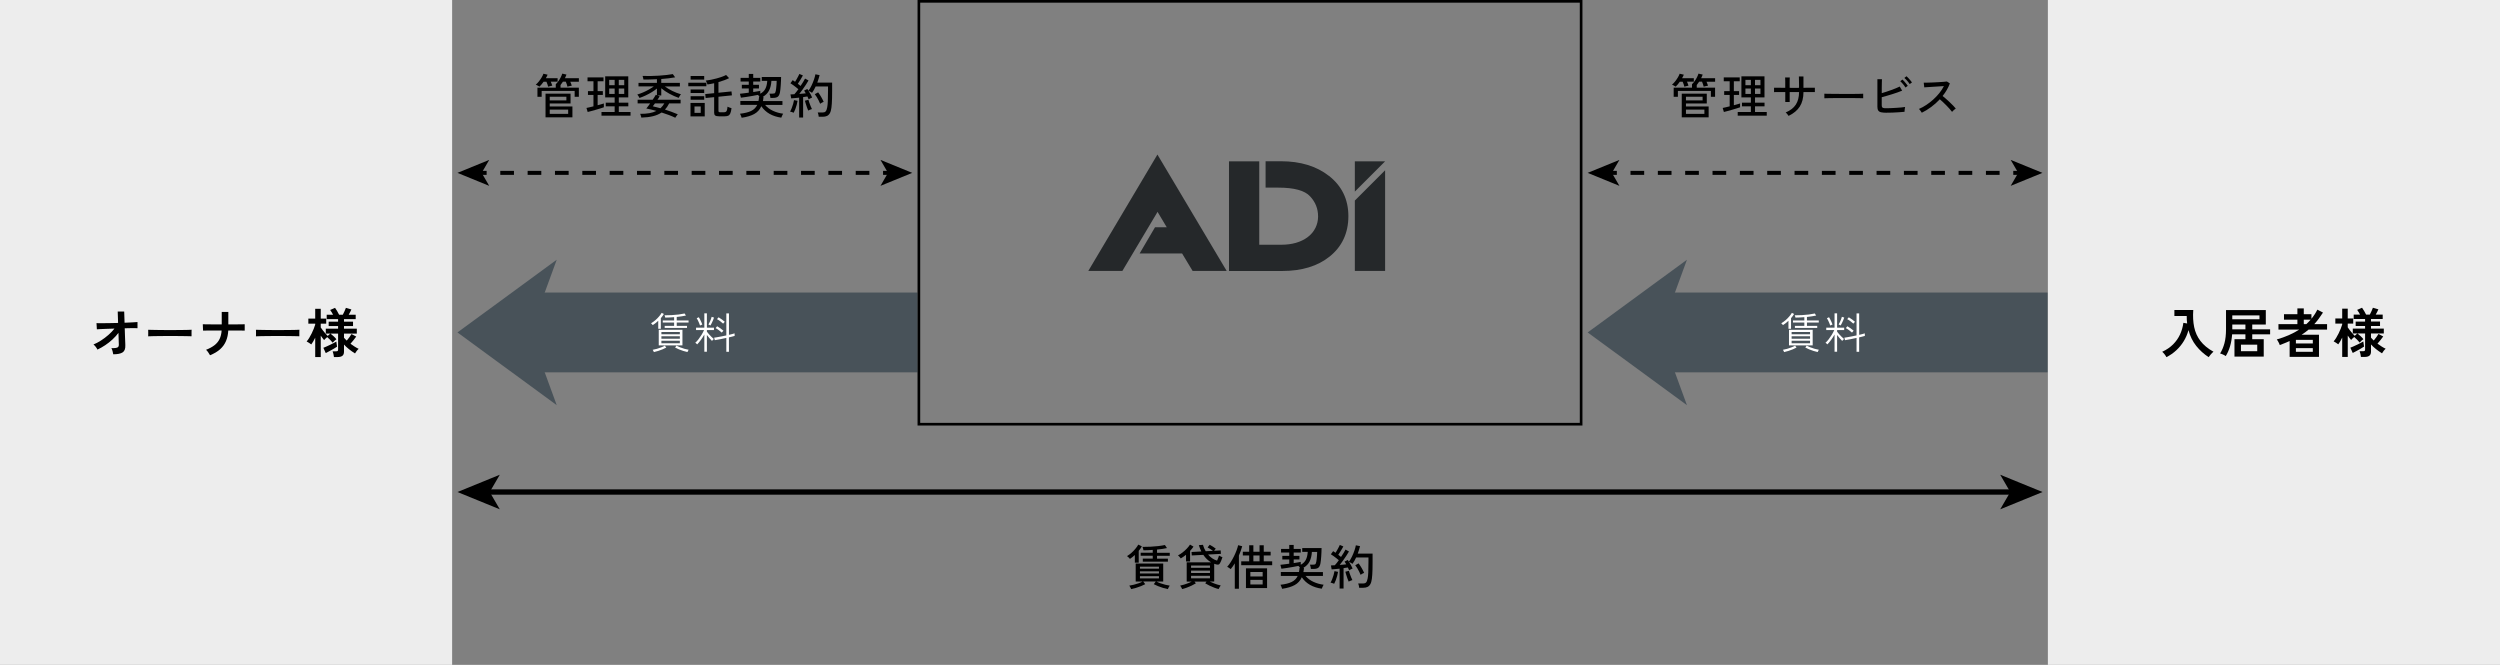<?xml version="1.0" encoding="UTF-8"?>
<svg id="_レイヤー_2" data-name="レイヤー 2" xmlns="http://www.w3.org/2000/svg" viewBox="0 0 940 250">
  <rect x="0" y="0" width="940" height="250" fill="#808080" stroke="none"/>
  <defs>
    <style>
      .cls-1, .cls-2, .cls-3, .cls-4 {
        fill: none;
        stroke-miterlimit: 10;
      }

      .cls-1, .cls-3, .cls-4 {
        stroke: #000;
      }

      .cls-1, .cls-4 {
        stroke-width: 1.5px;
      }

      .cls-5 {
        fill: #25282a;
      }

      .cls-6 {
        fill: #fff;
      }

      .cls-2 {
        stroke: #485259;
        stroke-width: 30px;
      }

      .cls-3 {
        stroke-width: 2px;
      }

      .cls-7 {
        fill: #485259;
      }

      .cls-8 {
        fill: #ededed;
      }

      .cls-4 {
        stroke-dasharray: 5.14 5.14;
      }
    </style>
  </defs>
  <g id="_レイヤー_1-2" data-name="レイヤー 1">
    <g>
      <line class="cls-2" x1="345" y1="125" x2="193.66" y2="125"/>
      <polygon class="cls-7" points="209.33 97.66 199.33 125 209.33 152.34 172 125 209.33 97.66"/>
      <line class="cls-2" x1="769.96" y1="125" x2="618.62" y2="125"/>
      <polygon class="cls-7" points="634.29 97.66 624.29 125 634.29 152.34 596.96 125 634.29 97.66"/>
      <rect class="cls-8" width="170" height="250"/>
      <rect class="cls-8" x="770" y="0" width="170" height="250"/>
      <path d="M594,1v158h-248V1h248M595,0h-250v160h250V0h0Z"/>
      <g>
        <path d="M42.58,133.23c-.05-.35-.14-.74-.25-1.17s-.26-.82-.45-1.15c.76,0,1.34-.03,1.75-.1.41-.07.68-.2.83-.39s.22-.46.22-.81c0-.12-.01-.39-.03-.82-.02-.43-.04-.96-.05-1.59-.01-.63-.03-1.32-.06-2.05-.65.88-1.41,1.71-2.26,2.5-.85.79-1.76,1.5-2.72,2.14-.96.64-1.93,1.19-2.92,1.66-.16-.35-.38-.7-.66-1.06-.28-.36-.56-.65-.84-.86.89-.36,1.83-.85,2.81-1.48.98-.63,1.92-1.33,2.81-2.11.89-.78,1.65-1.58,2.28-2.39-1.05.03-2.05.06-3,.1s-1.74.07-2.39.1c-.65.03-1.06.05-1.23.08l-.14-2.32c.4.01,1.02.02,1.86.02s1.81,0,2.9-.03c1.09-.02,2.21-.04,3.36-.07l-.14-4.28h2.44l.14,4.2c1.07-.04,2.03-.08,2.89-.13.86-.05,1.52-.09,1.97-.13v2.32c-.13-.01-.43-.02-.89-.02s-1.03,0-1.7,0c-.67,0-1.41.02-2.21.05.03.75.05,1.48.07,2.19.02.71.04,1.37.07,1.97.03.6.05,1.1.06,1.5.01.4.02.65.02.76.05,1.28-.28,2.16-1.01,2.64-.73.48-1.9.72-3.53.72Z"/>
        <path d="M55.71,126.47c.01-.19.02-.44.02-.76v-.96c0-.32,0-.57-.02-.76.25.01.7.03,1.35.04.65.01,1.42.03,2.32.04.9.01,1.86.02,2.89.03,1.03,0,2.05,0,3.08,0s2,0,2.91-.02c.91-.01,1.7-.03,2.37-.04.67-.01,1.14-.03,1.42-.06-.01.17-.02.42-.03.74,0,.32,0,.64,0,.97,0,.33,0,.58,0,.75-.33-.01-.82-.03-1.47-.04-.65-.01-1.4-.03-2.26-.04-.86-.01-1.77-.02-2.74-.02h-2.93c-.99,0-1.93,0-2.82.02-.89.01-1.7.03-2.41.04-.71.01-1.28.03-1.69.06Z"/>
        <path d="M78.97,133.57c-.17-.31-.4-.67-.68-1.09s-.55-.74-.82-.95c1.31-.52,2.37-1.1,3.2-1.75.83-.65,1.46-1.42,1.89-2.31s.69-1.96.77-3.2c-1.08,0-2.11,0-3.1,0-.99,0-1.83.01-2.52.02s-1.15.02-1.36.03l-.1-2.4c.21.01.67.02,1.38.03s1.56.01,2.57.02c1.01,0,2.06,0,3.17,0v-4.68h2.48v4.68c.99,0,1.91,0,2.77,0,.86,0,1.59-.01,2.19-.02.6,0,1-.02,1.2-.03v2.4c-.16-.01-.54-.02-1.14-.03-.6,0-1.34-.01-2.22-.02-.88,0-1.82,0-2.82,0-.08,1.47-.36,2.78-.85,3.95-.49,1.17-1.22,2.19-2.2,3.08-.98.89-2.25,1.64-3.81,2.27Z"/>
        <path d="M96.24,126.47c.01-.19.02-.44.02-.76v-.96c0-.32,0-.57-.02-.76.25.01.7.03,1.35.04.65.01,1.42.03,2.32.04.9.01,1.86.02,2.89.03,1.03,0,2.05,0,3.08,0s2,0,2.91-.02c.91-.01,1.7-.03,2.37-.04.67-.01,1.14-.03,1.42-.06-.01.17-.02.42-.03.74,0,.32,0,.64,0,.97,0,.33,0,.58,0,.75-.33-.01-.82-.03-1.47-.04-.65-.01-1.4-.03-2.26-.04-.86-.01-1.77-.02-2.74-.02h-2.93c-.99,0-1.93,0-2.82.02-.89.01-1.7.03-2.41.04-.71.01-1.28.03-1.69.06Z"/>
        <path d="M118.52,134.25v-7.28c-.24.49-.48.96-.73,1.39-.25.43-.5.82-.75,1.15-.21-.17-.5-.37-.85-.6-.35-.23-.65-.4-.89-.52.32-.36.64-.8.96-1.32.32-.52.63-1.08.92-1.68.29-.6.56-1.19.79-1.77s.42-1.1.55-1.57v-.34h-2.58v-1.92h2.58v-3.68h2.08v3.68h2.06v1.92h-2.06v1.42c.19.28.43.62.73,1.01s.62.78.95,1.17c.33.39.65.72.94,1l.98-.88h-1.7v-1.84h4.62v-.98h-3.54v-1.66h3.54v-.96h-4.28v-1.66h2.4c-.37-.69-.74-1.29-1.1-1.78l1.84-.8c.24.32.51.73.8,1.24.29.51.53.95.72,1.34h1.4c.23-.43.45-.88.67-1.37.22-.49.38-.89.49-1.21l2.06.6c-.12.29-.27.62-.45.97-.18.35-.36.69-.55,1.01h2.62v1.66h-4.4v.96h3.4v1.66h-3.4v.98h4.82v1.84h-4.82v1.58c.16.17.33.35.5.52l.54.54c.33-.39.66-.8.98-1.25.32-.45.59-.85.8-1.21l1.78.94c-.29.4-.64.85-1.03,1.36-.39.51-.77.95-1.13,1.34.51.37,1.02.73,1.54,1.06.52.33,1.03.62,1.54.86-.24.19-.49.45-.76.8-.27.35-.47.65-.62.92-.76-.47-1.52-1-2.27-1.6-.75-.6-1.38-1.18-1.87-1.74v2.7c0,.69-.2,1.2-.59,1.52s-1,.48-1.81.48h-1.38c-.03-.31-.09-.68-.19-1.12-.1-.44-.2-.79-.31-1.04h1.32c.27,0,.46-.04.57-.13.11-.09.17-.26.17-.51v-6.02h-2.88c.35.25.74.59,1.19,1,.45.41.8.79,1.05,1.14-.2.13-.44.32-.71.57-.27.25-.5.48-.69.71-.27-.35-.59-.71-.97-1.09s-.74-.72-1.09-1.01c-.21.17-.43.37-.65.58-.22.21-.39.39-.51.54-.17-.2-.37-.45-.59-.74-.22-.29-.44-.6-.67-.92v8.04h-2.08ZM122.48,132.75l-.9-1.98c.32-.12.7-.28,1.14-.47.44-.19.9-.41,1.38-.64.48-.23.93-.46,1.35-.67.42-.21.76-.4,1.01-.56.01.12.04.32.08.59s.08.54.12.8.07.44.08.53c-.31.21-.72.47-1.24.77-.52.3-1.05.6-1.6.89-.55.29-1.02.54-1.42.74Z"/>
      </g>
      <g>
        <path d="M814.57,134.29c-.17-.35-.4-.71-.69-1.08-.29-.37-.58-.69-.89-.94,1.64-.76,3.01-1.69,4.11-2.8,1.1-1.11,1.97-2.35,2.6-3.72.63-1.37,1.05-2.83,1.25-4.36l1.42.24c-.05-.45-.1-.91-.13-1.38-.03-.47-.04-.95-.03-1.44h-4.64v-2.24h7.1c-.17,2.35-.06,4.49.34,6.42.4,1.93,1.18,3.67,2.35,5.2s2.8,2.89,4.91,4.06c-.29.23-.61.54-.96.94s-.63.77-.86,1.1c-1.77-1.15-3.33-2.55-4.66-4.22-1.33-1.67-2.31-3.65-2.92-5.94-.39,1.45-.97,2.82-1.75,4.11-.78,1.29-1.72,2.44-2.83,3.47-1.11,1.03-2.35,1.89-3.72,2.58Z"/>
        <path d="M840.16,134.09v-6.54h4.12v-1.84h-5c-.12,1.65-.38,3.16-.79,4.53-.41,1.37-.94,2.58-1.61,3.65-.15-.12-.35-.25-.61-.38-.26-.13-.53-.26-.81-.37s-.51-.19-.7-.23c.71-1.13,1.25-2.43,1.64-3.89.39-1.46.58-3.2.58-5.21v-7.22h14.96v5.44h-5.1v1.8h6.72v1.88h-6.72v1.84h4.32v6.54h-11ZM839.34,120.05h10.22v-1.46h-10.22v1.46ZM839.34,123.83h4.94v-1.8h-4.94v1.8ZM842.6,132.05h6.12v-2.46h-6.12v2.46Z"/>
        <path d="M860.9,134.19v-5.96c-1.13.51-2.37,1.01-3.7,1.52-.05-.19-.15-.42-.28-.7-.13-.28-.28-.55-.43-.81s-.29-.46-.41-.61c1.57-.45,3.07-.99,4.48-1.6,1.41-.61,2.73-1.31,3.94-2.1h-7.8v-2.06h7.12v-1.68h-5.04v-2.06h5.04v-2.18h2.4v2.18h2.88v1.72c.87-1.04,1.61-2.18,2.22-3.42l2.12,1.1c-1.07,1.68-2.15,3.13-3.26,4.34h4.8v2.06h-6.94c-.41.35-.84.68-1.27,1-.43.32-.88.63-1.35.92h6.52v8.34h-11.04ZM863.26,129.15h6.36v-1.36h-6.36v1.36ZM863.26,132.27h6.36v-1.38h-6.36v1.38ZM866.22,121.87h.96c.29-.27.58-.54.85-.82.27-.28.54-.57.79-.86h-2.6v1.68Z"/>
        <path d="M880.67,134.21v-7.28c-.24.49-.48.96-.73,1.39-.25.43-.5.82-.75,1.15-.21-.17-.5-.37-.85-.6-.35-.23-.65-.4-.89-.52.32-.36.64-.8.96-1.32.32-.52.63-1.08.92-1.68.29-.6.56-1.19.79-1.77s.42-1.1.55-1.57v-.34h-2.58v-1.92h2.58v-3.68h2.08v3.68h2.06v1.92h-2.06v1.42c.19.28.43.62.73,1.01s.62.78.95,1.17c.33.39.65.72.94,1l.98-.88h-1.7v-1.84h4.62v-.98h-3.54v-1.66h3.54v-.96h-4.28v-1.66h2.4c-.37-.69-.74-1.29-1.1-1.78l1.84-.8c.24.32.51.73.8,1.24.29.51.53.95.72,1.34h1.4c.23-.43.45-.88.67-1.37.22-.49.38-.89.49-1.21l2.06.6c-.12.29-.27.62-.45.97-.18.35-.36.69-.55,1.01h2.62v1.66h-4.4v.96h3.4v1.66h-3.4v.98h4.82v1.84h-4.82v1.58c.16.17.33.35.5.52l.54.54c.33-.39.66-.8.98-1.25.32-.45.59-.85.8-1.21l1.78.94c-.29.4-.64.85-1.03,1.36-.39.51-.77.95-1.13,1.34.51.37,1.02.73,1.54,1.06.52.33,1.03.62,1.54.86-.24.19-.49.45-.76.8-.27.35-.47.65-.62.92-.76-.47-1.52-1-2.27-1.6-.75-.6-1.38-1.18-1.87-1.74v2.7c0,.69-.2,1.2-.59,1.52s-1,.48-1.81.48h-1.38c-.03-.31-.09-.68-.19-1.12-.1-.44-.2-.79-.31-1.04h1.32c.27,0,.46-.04.57-.13s.17-.26.17-.51v-6.02h-2.88c.35.25.74.59,1.19,1,.45.41.8.79,1.05,1.14-.2.13-.44.32-.71.57-.27.25-.5.48-.69.71-.27-.35-.59-.71-.97-1.09s-.74-.72-1.09-1.01c-.21.17-.43.37-.65.58-.22.21-.39.39-.51.54-.17-.2-.37-.45-.59-.74-.22-.29-.44-.6-.67-.92v8.04h-2.08ZM884.63,132.71l-.9-1.98c.32-.12.7-.28,1.14-.47.44-.19.9-.41,1.38-.64.48-.23.93-.46,1.35-.67.42-.21.76-.4,1.01-.56.01.12.04.32.08.59s.08.54.12.8.07.44.08.53c-.31.21-.72.47-1.24.77-.52.3-1.05.6-1.6.89-.55.29-1.02.54-1.42.74Z"/>
      </g>
      <g>
        <path d="M206.11,32.61c-.06-.25-.15-.55-.27-.91-.12-.35-.25-.68-.38-.98h-1.06c-.25.36-.51.7-.78,1.02-.27.32-.53.6-.78.84-.07-.06-.2-.14-.39-.24-.19-.1-.38-.2-.57-.31-.19-.1-.34-.16-.43-.19.4-.34.78-.74,1.16-1.21.38-.47.72-.97,1.03-1.48.31-.51.54-.99.69-1.43l1.57.36c-.08.22-.18.44-.3.66-.11.22-.24.45-.37.67h4.43v1.31h-2.57c.11.25.22.51.32.78.11.27.19.51.25.71-.11.01-.27.04-.48.1s-.42.11-.62.16c-.21.05-.35.1-.45.13ZM202.08,36.41v-3.44h6.89v-1.31c.36-.33.7-.73,1.02-1.18.32-.45.6-.92.85-1.41.25-.49.43-.95.57-1.39l1.58.36c-.07.22-.16.44-.26.67-.1.23-.21.46-.33.7h5.26v1.31h-3.24c.12.25.23.52.33.79.1.28.18.51.24.7-.13.01-.31.04-.52.1s-.43.11-.64.15-.36.09-.46.13c-.06-.28-.15-.59-.27-.94-.12-.35-.24-.66-.36-.94h-1.08c-.3.47-.6.89-.9,1.26v.99h6.89v3.44h-1.58v-2.21h-12.4v2.21h-1.58ZM205.12,44.1v-8.89h9.41v3.69h-7.83v1.12h8.53v4.09h-10.12ZM206.7,37.74h6.26v-1.37h-6.26v1.37ZM206.7,42.82h6.93v-1.6h-6.93v1.6Z"/>
        <path d="M220.96,42.1l-.45-1.51c.32-.06.72-.15,1.18-.26.46-.11.95-.23,1.45-.35v-4.28h-2.07v-1.44h2.07v-3.71h-2.23v-1.46h6.01v1.46h-2.21v3.71h1.96v1.44h-1.96v3.87c.47-.12.91-.24,1.31-.36.41-.12.75-.22,1.03-.31v1.44c-.34.12-.77.26-1.29.42-.52.16-1.08.33-1.67.5s-1.16.33-1.71.48c-.55.15-1.03.27-1.42.37ZM226.16,43.49v-1.39h4.95v-2.11h-3.35v-1.39h3.35v-1.98h-3.56v-7.92h8.68v7.92h-3.56v1.98h3.58v1.39h-3.58v2.11h4.41v1.39h-10.91ZM229.06,32.04h2.05v-2h-2.05v2ZM229.06,35.31h2.05v-2.02h-2.05v2.02ZM232.66,32.04h2.05v-2h-2.05v2ZM232.66,35.31h2.05v-2.02h-2.05v2.02Z"/>
        <path d="M253.92,44.28c-.71-.35-1.51-.69-2.4-1.03-.89-.34-1.81-.65-2.76-.95-.91.62-1.99,1.09-3.24,1.39-1.25.31-2.71.48-4.37.53-.02-.12-.06-.27-.12-.46-.05-.19-.11-.37-.17-.55-.06-.18-.11-.32-.16-.41,1.32.01,2.48-.07,3.48-.25,1-.18,1.88-.46,2.64-.85-.7-.19-1.37-.37-2.01-.52s-1.24-.28-1.79-.38c.19-.24.42-.53.67-.86.26-.34.52-.69.78-1.06h-4.72v-1.39h5.67c.24-.35.46-.68.66-1,.2-.32.36-.6.5-.84l.43.16v-2.52c-.58.47-1.23.92-1.95,1.37-.73.44-1.48.85-2.27,1.22-.79.37-1.56.69-2.33.95-.07-.17-.2-.39-.37-.67s-.33-.49-.46-.62c.72-.22,1.45-.48,2.19-.8.74-.32,1.45-.67,2.14-1.06.69-.39,1.32-.79,1.88-1.2h-5.76v-1.33h6.93v-1.37c-.92.05-1.82.08-2.69.11-.87.02-1.67.03-2.39.02-.01-.17-.05-.4-.12-.69-.07-.29-.13-.52-.19-.67.92.04,1.92.04,2.98.03,1.06-.02,2.12-.06,3.17-.13,1.05-.07,2.03-.16,2.93-.26s1.67-.21,2.28-.33l.88,1.22c-.77.14-1.6.27-2.49.37-.89.1-1.8.19-2.73.26v1.46h7v1.33h-5.67c.85.62,1.81,1.2,2.88,1.72,1.07.52,2.13.93,3.19,1.23-.08.08-.18.21-.3.39-.11.17-.22.35-.32.53-.1.18-.17.32-.23.43-1.16-.41-2.33-.93-3.49-1.56s-2.18-1.32-3.06-2.06v2.72h-1.44l.85.32c-.11.18-.23.38-.37.59s-.29.44-.46.68h8.69v1.39h-4.3c-.46.91-.98,1.69-1.58,2.32.8.25,1.62.53,2.44.83.82.3,1.62.62,2.38.95-.13.12-.29.32-.48.6-.19.28-.34.51-.46.69ZM248.34,40.7c.28-.26.54-.55.78-.85s.47-.62.67-.97h-3.53c-.16.22-.3.42-.44.6-.14.19-.26.35-.37.48.88.19,1.84.44,2.88.74Z"/>
        <path d="M258.8,32.43v-1.31h6.79v1.31h-6.79ZM259.63,43.76v-5.06h5.35v5.06h-5.35ZM259.67,29.93v-1.35h5.11v1.35h-5.11ZM259.67,34.97v-1.33h5.11v1.33h-5.11ZM259.67,37.49v-1.33h5.11v1.33h-5.11ZM261.13,42.44h2.34v-2.41h-2.34v2.41ZM270.27,43.72c-.65,0-1.1-.1-1.36-.3-.26-.2-.39-.54-.39-1.02v-5.87l-3.19.32-.16-1.48,3.35-.34v-3.74c-.42.1-.84.18-1.26.26s-.83.15-1.24.21c-.06-.19-.16-.44-.29-.76s-.25-.55-.36-.7c.62-.07,1.29-.18,2-.32.71-.14,1.41-.31,2.11-.5.7-.19,1.35-.39,1.96-.61.61-.22,1.13-.45,1.57-.68l1.13,1.19c-.52.26-1.12.53-1.81.78-.69.26-1.42.5-2.19.71v4l4.9-.5.16,1.48-5.06.52v5.31c0,.18.05.31.14.4.1.08.28.13.54.13h1.28c.34,0,.6-.05.79-.15s.34-.31.43-.61c.1-.31.17-.75.22-1.34.17.1.41.2.72.31.31.11.58.19.79.25-.11.88-.26,1.53-.46,1.97-.2.44-.46.73-.8.87-.34.14-.77.22-1.3.22h-2.23Z"/>
        <path d="M278.85,44.24c-.05-.17-.13-.41-.26-.74-.13-.32-.24-.57-.35-.74,1.78-.2,3.18-.55,4.21-1.05s1.79-1.26,2.27-2.28h-6.35v-1.46h6.82c.11-.49.18-1.03.22-1.62h.18c-.1-.13-.2-.26-.32-.38-.11-.12-.22-.22-.31-.29-.6.12-1.29.25-2.06.39-.77.14-1.54.26-2.3.38-.76.11-1.43.21-2.01.28l-.38-1.48c.41-.04.91-.09,1.49-.17s1.2-.16,1.84-.24v-1.58h-2.61v-1.37h2.61v-1.24h-3.08v-1.37h3.08v-1.49h1.67v1.49h2.66v1.37h-2.66v1.24h2.16v1.37h-2.16v1.35c.53-.08,1.02-.16,1.48-.24.46-.08.85-.15,1.17-.21,0,.08,0,.24,0,.47,0,.23,0,.43,0,.61.88-.47,1.51-1.09,1.91-1.86.4-.77.64-1.77.72-2.98h-2.07v-1.44h7.27c0,.44-.01.93-.04,1.47s-.05,1.07-.09,1.62-.08,1.06-.13,1.53c-.05.47-.11.87-.17,1.18-.16.8-.44,1.35-.84,1.63-.4.28-.99.42-1.77.42h-.97c-.01-.22-.05-.49-.13-.83-.07-.34-.15-.59-.23-.77h1.08c.32,0,.57-.03.73-.08.16-.05.28-.16.36-.31.08-.15.15-.38.21-.67.05-.24.1-.59.15-1.04.05-.46.1-.93.13-1.43s.05-.92.05-1.27h-1.98c-.08,1.4-.37,2.6-.86,3.58-.49.98-1.28,1.79-2.38,2.43h.27c-.02.29-.05.56-.09.82-.04.26-.08.51-.13.75h7.34v1.46h-6.53c.77.91,1.75,1.64,2.94,2.2s2.48.92,3.86,1.1c-.06.08-.14.22-.23.41-.1.19-.19.38-.27.58-.08.2-.15.36-.2.5-3.38-.48-5.89-1.91-7.51-4.3-.58,1.28-1.46,2.26-2.66,2.92-1.19.66-2.77,1.13-4.74,1.42Z"/>
        <path d="M298.42,42.39c-.1-.05-.23-.1-.41-.16-.18-.06-.36-.12-.53-.17s-.31-.09-.42-.1c.2-.34.41-.76.61-1.27.2-.51.38-1.04.54-1.58.16-.55.27-1.04.34-1.47l1.33.27c-.07.47-.18.98-.33,1.54-.15.56-.32,1.1-.52,1.61-.2.52-.4.96-.6,1.33ZM300.48,44.21v-7.49c-.58.06-1.13.11-1.66.16-.53.05-.97.08-1.33.11l-.27-1.48c.19-.01.41-.02.66-.04s.51-.02.8-.04c.22-.23.46-.51.72-.84.26-.33.53-.68.79-1.05-.26-.23-.57-.48-.92-.75-.35-.27-.7-.54-1.06-.8-.36-.26-.7-.49-1.01-.68l.85-1.17c.13.08.28.18.43.28.16.1.31.21.47.33.19-.29.39-.62.6-.99s.41-.73.59-1.09c.19-.35.33-.64.42-.87l1.33.56c-.26.49-.57,1.03-.92,1.61-.35.58-.68,1.1-.99,1.54.19.14.38.29.55.42.17.14.33.27.48.39.37-.54.71-1.06,1.01-1.57.3-.5.53-.91.68-1.21l1.3.72c-.26.47-.59,1-.98,1.59-.39.59-.8,1.19-1.23,1.79-.43.6-.85,1.16-1.26,1.67.46-.04.89-.07,1.31-.11s.8-.07,1.13-.11c-.11-.19-.22-.38-.32-.55-.11-.17-.21-.33-.31-.48l1.21-.61c.14.19.29.41.43.65.41-.54.79-1.18,1.14-1.91.35-.73.66-1.48.92-2.23s.44-1.43.55-2.03l1.58.32c-.11.44-.24.9-.39,1.38-.15.47-.31.95-.48,1.43h5.58v3.06c0,1.09,0,2.03-.03,2.81-.02.78-.05,1.46-.09,2.03-.04.57-.09,1.09-.15,1.56-.11.86-.3,1.54-.58,2.03-.28.49-.64.84-1.08,1.04s-.97.31-1.58.31h-1.53c-.01-.24-.06-.52-.13-.84-.08-.32-.16-.57-.24-.77h1.89c.47,0,.83-.13,1.08-.4s.45-.77.59-1.53c.11-.54.19-1.3.23-2.28.05-.98.07-2.3.07-3.97v-1.6h-4.64c-.19.43-.41.85-.64,1.26-.23.41-.48.79-.73,1.13-.14-.11-.35-.24-.63-.4-.28-.16-.5-.26-.67-.32.26.4.52.82.76,1.27s.44.86.59,1.21c-.16.06-.38.16-.67.31-.29.14-.5.26-.65.36-.06-.16-.13-.32-.21-.5-.08-.18-.17-.37-.26-.56-.23.04-.48.07-.75.11-.27.04-.56.08-.86.13v7.67h-1.53ZM303.88,41.56c-.13-.31-.28-.7-.45-1.16s-.32-.93-.46-1.39c-.14-.47-.25-.85-.33-1.15l1.33-.34c.08.32.2.71.35,1.14.15.44.31.87.49,1.29s.33.77.48,1.06c-.1.01-.24.05-.43.13-.19.07-.38.15-.56.23s-.32.15-.41.2ZM308.38,39.02c-.16-.4-.34-.81-.57-1.25-.22-.44-.46-.86-.71-1.28s-.5-.77-.74-1.07l1.26-.7c.38.5.76,1.07,1.13,1.71s.69,1.25.95,1.85c-.17.06-.4.17-.69.33-.29.16-.51.3-.64.41Z"/>
      </g>
      <g>
        <polygon class="cls-5" points="409.2 101.87 422.01 101.87 435.24 79.66 438.69 85.44 434.29 85.44 428.49 95.31 444.47 95.31 448.42 101.87 461.23 101.87 435.19 58.11 409.2 101.87"/>
        <path class="cls-5" d="M499.66,66.12h0c-4.65-3.64-10.71-5.49-17.97-5.49h-5.83v9.92h4.85c5.86,0,9.87,1.09,11.86,3.25,2.05,2.19,3.03,4.68,3.03,7.6s-1.29,5.83-3.95,7.79c-2.55,1.88-5.89,2.83-9.87,2.83h-8.3v-31.37h-11.38v41.24h20.02c7.34,0,13.34-1.82,17.83-5.44,4.65-3.73,7.04-8.83,7.04-15.17s-2.47-11.35-7.32-15.17h0Z"/>
        <g>
          <polygon class="cls-5" points="520.8 60.66 509.42 60.66 509.42 72.04 520.8 60.66 520.8 60.66"/>
          <polygon class="cls-5" points="509.42 75.4 509.42 101.87 520.8 101.87 520.8 64.02 509.42 75.4"/>
        </g>
      </g>
      <g>
        <line class="cls-1" x1="180.47" y1="65" x2="182.97" y2="65"/>
        <line class="cls-4" x1="188.11" y1="65" x2="329.46" y2="65"/>
        <line class="cls-1" x1="332.03" y1="65" x2="334.53" y2="65"/>
        <polygon points="172 65 183.94 69.88 181.11 65 183.94 60.12 172 65"/>
        <polygon points="343 65 331.06 69.88 333.89 65 331.06 60.12 343 65"/>
      </g>
      <g>
        <path d="M426.7,211.56v-2.88c-.3.29-.61.56-.93.8-.32.25-.62.47-.91.66-.1-.13-.26-.31-.5-.55-.23-.23-.43-.4-.6-.5.58-.34,1.14-.75,1.69-1.24.55-.49,1.05-1.01,1.49-1.55.44-.54.8-1.05,1.06-1.53l1.33.65c-.14.26-.32.54-.51.83-.2.29-.42.58-.66.86v4.45h-1.48ZM425.31,221.51c-.04-.11-.1-.25-.18-.42-.08-.17-.17-.34-.27-.51s-.18-.29-.25-.38c.5-.07,1.06-.19,1.68-.34.62-.16,1.23-.34,1.83-.55.6-.21,1.1-.43,1.51-.66h-2.61v-6.75h10.35v6.75h-2.57c.42.23.93.45,1.52.66.59.21,1.2.39,1.83.55.62.16,1.18.27,1.67.34-.11.13-.24.34-.39.63-.15.29-.25.52-.32.68-.55-.11-1.15-.26-1.81-.46-.65-.2-1.29-.42-1.9-.67-.61-.25-1.14-.49-1.58-.73l.76-1.01h-4.73l.76,1.01c-.43.24-.96.48-1.58.73s-1.25.47-1.91.67c-.65.2-1.26.35-1.81.46ZM428.62,213.81h7.15v-.74h-7.15v.74ZM428.62,215.62h7.15v-.79h-7.15v.79ZM428.62,217.48h7.15v-.83h-7.15v.83ZM429.69,211.16v-1.13h3.74v-1.08h-4.54v-1.13h4.54v-1.06c-.61.05-1.21.08-1.81.11-.59.02-1.15.04-1.68.04-.02-.16-.08-.38-.15-.66s-.15-.49-.21-.62c.97,0,1.97-.02,3.01-.07,1.03-.05,2.02-.13,2.96-.24.94-.11,1.76-.25,2.46-.4l.77,1.15c-.49.12-1.06.23-1.71.32-.65.09-1.33.17-2.03.24v1.21h4.79v1.13h-4.79v1.08h4.09v1.13h-9.43Z"/>
        <path d="M445.95,211.11v-2.52c-.34.26-.67.52-1.01.76-.34.24-.66.45-.97.63-.06-.1-.15-.22-.28-.37-.13-.15-.26-.3-.4-.45-.14-.15-.26-.26-.37-.33.58-.29,1.15-.66,1.74-1.12.58-.46,1.12-.94,1.61-1.46s.88-1.01,1.17-1.48l1.31.76c-.16.26-.34.53-.57.79-.22.26-.46.53-.71.81v3.98h-1.53ZM458.22,221.49c-.49-.12-1.04-.29-1.64-.52-.6-.23-1.2-.49-1.8-.77-.6-.29-1.14-.58-1.62-.88l.5-.65h-4.54l.52.67c-.47.29-1,.57-1.59.85-.59.28-1.2.53-1.81.76-.61.23-1.19.41-1.75.54-.07-.16-.18-.38-.33-.67-.15-.29-.29-.5-.42-.63.47-.1.96-.22,1.48-.38.52-.16,1.03-.33,1.53-.53.5-.2.95-.4,1.34-.6h-1.89v-7.24h9.18c-1.14-.66-2.12-1.6-2.93-2.81l-4.34.22-.09-1.3,3.69-.2c-.18-.36-.35-.74-.51-1.13-.16-.4-.31-.81-.44-1.24l1.55-.13c.25.88.59,1.68,1.03,2.41l2.74-.14c-.29-.22-.63-.45-1.02-.7-.39-.25-.72-.44-1-.58l.79-1.01c.36.19.77.43,1.22.71.45.28.81.54,1.07.76-.08.07-.19.19-.31.34-.13.16-.24.31-.33.45l2.48-.13.07,1.3-4.81.25c.46.54.97,1.01,1.53,1.4.56.39,1.18.69,1.85.89.14-.3.28-.63.41-.98.13-.35.24-.66.32-.93.07.05.19.12.36.21.17.09.34.17.52.25.18.08.32.14.41.17-.12.41-.28.84-.47,1.3-.19.46-.39.84-.59,1.15-.12.19-.29.3-.52.33-.23.03-.48,0-.76-.08-.12-.04-.24-.07-.37-.11s-.26-.08-.39-.13v6.68h-1.67c.41.2.86.41,1.34.6.49.2.97.37,1.46.52.49.15.93.27,1.32.35-.12.16-.26.38-.43.67-.17.29-.29.52-.36.68ZM447.84,213.5h7.11v-.86h-7.11v.86ZM447.84,215.46h7.11v-.92h-7.11v.92ZM447.84,217.46h7.11v-.95h-7.11v.95Z"/>
        <path d="M464.28,221.35v-9.52c-.24.38-.49.76-.74,1.12s-.52.71-.79,1.04c-.18-.16-.4-.32-.65-.48s-.48-.3-.68-.4c.44-.47.89-1.05,1.33-1.75.44-.7.86-1.43,1.24-2.21.38-.78.71-1.54.98-2.27.27-.73.46-1.36.57-1.89l1.53.4c-.16.58-.34,1.16-.55,1.74s-.44,1.16-.69,1.74v12.49h-1.55ZM466.7,212.51v-1.44h2.99v-2.21h-2.39v-1.42h2.39v-2.43h1.58v2.43h2.32v-2.43h1.58v2.43h2.59v1.42h-2.59v2.21h3.17v1.44h-11.65ZM468.48,221.12v-7.42h7.94v7.42h-7.94ZM470.13,216.74h4.63v-1.67h-4.63v1.67ZM470.13,219.75h4.63v-1.71h-4.63v1.71ZM471.27,211.07h2.32v-2.21h-2.32v2.21Z"/>
        <path d="M482.07,221.35c-.05-.17-.13-.41-.26-.74-.13-.32-.24-.57-.35-.74,1.78-.2,3.18-.55,4.21-1.05s1.79-1.26,2.27-2.28h-6.35v-1.46h6.82c.11-.49.18-1.03.22-1.62h.18c-.1-.13-.2-.26-.32-.38-.11-.12-.22-.22-.31-.29-.6.12-1.29.25-2.06.39-.77.14-1.54.26-2.3.38-.76.11-1.43.21-2.01.28l-.38-1.48c.41-.04.91-.09,1.49-.17s1.2-.16,1.84-.24v-1.58h-2.61v-1.37h2.61v-1.24h-3.08v-1.37h3.08v-1.49h1.67v1.49h2.66v1.37h-2.66v1.24h2.16v1.37h-2.16v1.35c.53-.08,1.02-.16,1.48-.24.46-.08.85-.15,1.17-.21,0,.08,0,.24,0,.47,0,.23,0,.43,0,.61.88-.47,1.51-1.09,1.91-1.86.4-.77.64-1.77.72-2.98h-2.07v-1.44h7.27c0,.44-.01.93-.04,1.47s-.05,1.07-.09,1.62-.08,1.06-.13,1.53c-.05.47-.11.87-.17,1.18-.16.8-.44,1.35-.84,1.63-.4.28-.99.42-1.77.42h-.97c-.01-.22-.05-.49-.13-.83-.07-.34-.15-.59-.23-.77h1.08c.32,0,.57-.03.73-.08.16-.05.28-.16.36-.31.08-.15.15-.38.21-.67.05-.24.1-.59.15-1.04.05-.46.1-.93.13-1.43s.05-.92.05-1.27h-1.98c-.08,1.4-.37,2.6-.86,3.58-.49.98-1.28,1.79-2.38,2.43h.27c-.02.29-.05.56-.09.82-.04.26-.08.51-.13.75h7.34v1.46h-6.53c.77.91,1.75,1.64,2.94,2.2s2.48.92,3.86,1.1c-.06.08-.14.22-.23.41-.1.19-.19.38-.27.58-.08.2-.15.36-.2.5-3.38-.48-5.89-1.91-7.51-4.3-.58,1.28-1.46,2.26-2.66,2.92-1.19.66-2.77,1.13-4.74,1.42Z"/>
        <path d="M501.64,219.5c-.1-.05-.23-.1-.41-.16-.18-.06-.36-.12-.53-.17s-.31-.09-.42-.1c.2-.34.41-.76.61-1.27.2-.51.38-1.04.54-1.58.16-.55.27-1.04.34-1.47l1.33.27c-.07.47-.18.98-.33,1.54-.15.56-.32,1.1-.52,1.61-.2.52-.4.96-.6,1.33ZM503.69,221.31v-7.49c-.58.06-1.13.11-1.66.16-.53.05-.97.08-1.33.11l-.27-1.48c.19-.01.41-.02.66-.04s.51-.02.8-.04c.22-.23.46-.51.72-.84.26-.33.53-.68.79-1.05-.26-.23-.57-.48-.92-.75-.35-.27-.7-.54-1.06-.8-.36-.26-.7-.49-1.01-.68l.85-1.17c.13.08.28.18.43.28.16.1.31.21.47.33.19-.29.39-.62.6-.99s.41-.73.59-1.09c.19-.35.33-.64.42-.87l1.33.56c-.26.49-.57,1.03-.92,1.61-.35.58-.68,1.1-.99,1.54.19.14.38.29.55.42.17.14.33.27.48.39.37-.54.71-1.06,1.01-1.57.3-.5.53-.91.68-1.21l1.3.72c-.26.47-.59,1-.98,1.59-.39.59-.8,1.19-1.23,1.79-.43.6-.85,1.16-1.26,1.67.46-.04.89-.07,1.31-.11s.8-.07,1.13-.11c-.11-.19-.22-.38-.32-.55-.11-.17-.21-.33-.31-.48l1.21-.61c.14.19.29.41.43.65.41-.54.79-1.18,1.14-1.91.35-.73.66-1.48.92-2.23s.44-1.43.55-2.03l1.58.32c-.11.44-.24.9-.39,1.38-.15.47-.31.95-.48,1.43h5.58v3.06c0,1.09,0,2.03-.03,2.81-.02.78-.05,1.46-.09,2.03-.04.57-.09,1.09-.15,1.56-.11.86-.3,1.54-.58,2.03-.28.49-.64.84-1.08,1.04s-.97.31-1.58.31h-1.53c-.01-.24-.06-.52-.13-.84-.08-.32-.16-.57-.24-.77h1.89c.47,0,.83-.13,1.08-.4s.45-.77.59-1.53c.11-.54.19-1.3.23-2.28.05-.98.07-2.3.07-3.97v-1.6h-4.64c-.19.43-.41.85-.64,1.26-.23.41-.48.79-.73,1.13-.14-.11-.35-.24-.63-.4-.28-.16-.5-.26-.67-.32.26.4.52.82.76,1.27s.44.86.59,1.21c-.16.06-.38.16-.67.31-.29.14-.5.26-.65.36-.06-.16-.13-.32-.21-.5-.08-.18-.17-.37-.26-.56-.23.04-.48.07-.75.11-.27.04-.56.08-.86.13v7.67h-1.53ZM507.09,218.67c-.13-.31-.28-.7-.45-1.16s-.32-.93-.46-1.39c-.14-.47-.25-.85-.33-1.15l1.33-.34c.08.32.2.71.35,1.14.15.44.31.87.49,1.29s.33.77.48,1.06c-.1.01-.24.05-.43.13-.19.07-.38.15-.56.23s-.32.15-.41.2ZM511.59,216.13c-.16-.4-.34-.81-.57-1.25-.22-.44-.46-.86-.71-1.28s-.5-.77-.74-1.07l1.26-.7c.38.5.76,1.07,1.13,1.71s.69,1.25.95,1.85c-.17.06-.4.17-.69.33-.29.16-.51.3-.64.41Z"/>
      </g>
      <g>
        <line class="cls-3" x1="183.3" y1="185" x2="756.7" y2="185"/>
        <polygon points="172 185 187.92 191.5 184.14 185 187.92 178.5 172 185"/>
        <polygon points="768 185 752.08 191.5 755.86 185 752.08 178.5 768 185"/>
      </g>
      <g>
        <path d="M633.33,32.61c-.06-.25-.15-.55-.27-.91-.12-.35-.25-.68-.38-.98h-1.06c-.25.36-.51.7-.78,1.02-.27.32-.53.6-.78.84-.07-.06-.2-.14-.39-.24-.19-.1-.38-.2-.57-.31-.19-.1-.34-.16-.43-.19.4-.34.78-.74,1.16-1.21.38-.47.72-.97,1.03-1.48.31-.51.54-.99.69-1.43l1.57.36c-.08.22-.18.44-.3.66-.11.22-.24.45-.37.67h4.43v1.31h-2.57c.11.25.22.51.32.78.11.27.19.51.25.71-.11.01-.27.04-.48.1s-.42.11-.62.16c-.21.05-.35.1-.45.13ZM629.3,36.41v-3.44h6.89v-1.31c.36-.33.7-.73,1.02-1.18.32-.45.6-.92.85-1.41.25-.49.43-.95.57-1.39l1.58.36c-.07.22-.16.44-.26.67-.1.23-.21.46-.33.7h5.26v1.31h-3.24c.12.25.23.52.33.79.1.28.18.51.24.7-.13.01-.31.04-.52.1s-.43.11-.64.15-.36.09-.46.13c-.06-.28-.15-.59-.27-.94-.12-.35-.24-.66-.36-.94h-1.08c-.3.47-.6.89-.9,1.26v.99h6.89v3.44h-1.58v-2.21h-12.4v2.21h-1.58ZM632.34,44.1v-8.89h9.41v3.69h-7.83v1.12h8.53v4.09h-10.12ZM633.92,37.74h6.26v-1.37h-6.26v1.37ZM633.92,42.82h6.93v-1.6h-6.93v1.6Z"/>
        <path d="M648.18,42.1l-.45-1.51c.32-.06.72-.15,1.18-.26.46-.11.95-.23,1.45-.35v-4.28h-2.07v-1.44h2.07v-3.71h-2.23v-1.46h6.01v1.46h-2.21v3.71h1.96v1.44h-1.96v3.87c.47-.12.91-.24,1.31-.36.41-.12.75-.22,1.03-.31v1.44c-.34.12-.77.26-1.29.42-.52.16-1.08.33-1.67.5s-1.16.33-1.71.48c-.55.15-1.03.27-1.42.37ZM653.38,43.49v-1.39h4.95v-2.11h-3.35v-1.39h3.35v-1.98h-3.56v-7.92h8.68v7.92h-3.56v1.98h3.58v1.39h-3.58v2.11h4.41v1.39h-10.91ZM656.28,32.04h2.05v-2h-2.05v2ZM656.28,35.31h2.05v-2.02h-2.05v2.02ZM659.88,32.04h2.05v-2h-2.05v2ZM659.88,35.31h2.05v-2.02h-2.05v2.02Z"/>
        <path d="M672.52,43.59c-.11-.17-.28-.4-.5-.68-.23-.29-.43-.49-.61-.61,1.74-.74,3.01-1.73,3.82-2.97.8-1.24,1.21-2.81,1.22-4.72h-3.53v3.74h-1.66v-3.73c-.62,0-1.24,0-1.84,0-.6,0-1.11,0-1.54,0s-.71,0-.84.02v-1.64c.1,0,.36,0,.78,0,.43,0,.94,0,1.55,0s1.23,0,1.88.02v-1.12c0-.41,0-.8,0-1.19,0-.38-.01-.72-.02-1.01s-.01-.48-.03-.58h1.76c-.01.08-.02.27-.03.57,0,.29-.01.64-.02,1.03,0,.39,0,.79,0,1.2v1.1c.38.01.73.02,1.03.02h1.44c.31,0,.67,0,1.06-.02,0-.28,0-.62,0-1.04s-.01-.84-.02-1.28c0-.44-.01-.84-.02-1.2s-.01-.61-.03-.76h1.73v4.27c.62-.01,1.24-.02,1.84-.02s1.12,0,1.57,0c.44,0,.74,0,.88,0v1.64c-.13-.01-.42-.02-.86-.02s-.97,0-1.57,0c-.6,0-1.22,0-1.85,0-.01,2.22-.48,4.04-1.4,5.47-.92,1.43-2.32,2.59-4.18,3.49Z"/>
        <path d="M685.96,36.95v-1.21c0-.23,0-.4-.02-.5.3.01.75.02,1.35.03.6,0,1.3.01,2.1.02.8,0,1.64.01,2.54.02.89,0,1.79,0,2.68,0s1.74,0,2.53,0,1.49-.01,2.09-.03c.6-.01,1.04-.02,1.33-.04v.4c0,.22,0,.46,0,.73,0,.27,0,.46,0,.57-.37-.01-.92-.02-1.66-.04-.73-.01-1.57-.02-2.51-.03-.94,0-1.92,0-2.94,0s-2.02,0-2.99,0c-.97,0-1.85.02-2.64.03-.79.01-1.41.03-1.86.05Z"/>
        <path d="M709.35,42.39c-.86,0-1.55-.06-2.05-.17s-.86-.34-1.08-.67-.32-.81-.32-1.45v-10.33h1.71c-.01.34-.02.8-.04,1.39-.01.59-.02,1.22-.03,1.91,0,.68,0,1.34,0,1.96.54-.16,1.12-.34,1.74-.54s1.24-.42,1.85-.64,1.2-.44,1.75-.67,1.03-.43,1.42-.64l.9,1.55c-.48.2-1.04.42-1.67.64-.64.22-1.31.44-2.01.67-.7.22-1.4.43-2.09.63-.69.2-1.32.38-1.9.53v2.97c0,.32.04.57.13.74s.25.28.49.34c.24.06.59.09,1.06.09.5,0,1.07-.01,1.71-.04.64-.02,1.28-.06,1.94-.1.66-.04,1.29-.09,1.89-.14.6-.05,1.12-.12,1.57-.19-.04.14-.07.34-.11.58s-.06.48-.08.71c-.02.23-.03.4-.03.52-.61.06-1.32.12-2.11.17-.8.05-1.6.1-2.41.13-.81.03-1.55.04-2.22.04ZM716.46,32.9c-.14-.25-.33-.53-.56-.83-.23-.3-.47-.59-.72-.86-.25-.28-.48-.5-.68-.68l.83-.61c.18.16.4.38.67.68.26.3.52.6.76.91.25.31.43.56.57.76l-.86.63ZM718.05,31.62c-.16-.25-.35-.52-.58-.81s-.48-.57-.73-.84c-.25-.27-.49-.5-.7-.67l.81-.63c.19.16.42.38.69.67.27.29.53.59.78.89.25.3.44.55.58.76l-.85.63Z"/>
        <path d="M722.59,42.37c-.12-.18-.29-.42-.5-.73s-.4-.53-.58-.67c.92-.4,1.85-.9,2.77-1.51.92-.61,1.81-1.3,2.65-2.06.84-.76,1.6-1.57,2.29-2.43.68-.86,1.25-1.73,1.69-2.6-.55.04-1.18.08-1.88.12s-1.41.09-2.12.13c-.71.05-1.37.09-1.97.13-.6.04-1.07.07-1.42.09l-.2-1.75c.29,0,.73,0,1.31-.02.59-.01,1.25-.03,1.97-.06.73-.03,1.45-.07,2.18-.11.73-.04,1.38-.08,1.96-.13s1.01-.09,1.29-.13l1.12.72c-.3.83-.68,1.64-1.14,2.43s-.99,1.56-1.59,2.3c.41.32.85.69,1.31,1.1.47.41.93.83,1.39,1.27.46.44.88.86,1.28,1.26.4.4.72.76.97,1.09-.2.13-.45.32-.73.57-.28.25-.51.47-.67.68-.24-.34-.54-.71-.91-1.12s-.76-.84-1.2-1.28c-.43-.44-.86-.86-1.3-1.27-.43-.41-.83-.76-1.19-1.06-1,1.07-2.08,2.04-3.26,2.91-1.18.87-2.35,1.59-3.51,2.15Z"/>
      </g>
      <g>
        <line class="cls-1" x1="605.43" y1="65" x2="607.93" y2="65"/>
        <line class="cls-4" x1="613.07" y1="65" x2="754.42" y2="65"/>
        <line class="cls-1" x1="756.99" y1="65" x2="759.49" y2="65"/>
        <polygon points="596.96 65 608.9 69.88 606.07 65 608.9 60.12 596.96 65"/>
        <polygon points="767.96 65 756.02 69.88 758.85 65 756.02 60.12 767.96 65"/>
      </g>
      <g>
        <path class="cls-6" d="M247.5,123.63v-3.01c-.33.31-.67.6-1.02.88-.35.28-.7.52-1.04.74-.03-.04-.09-.11-.18-.21-.09-.1-.18-.19-.27-.3-.09-.1-.16-.16-.22-.18.53-.3,1.06-.67,1.58-1.11s.99-.91,1.42-1.41.77-.96,1.02-1.4l.83.42c-.14.27-.31.53-.51.79-.2.26-.42.53-.64.79v4h-.96ZM245.85,132.37c-.01-.05-.05-.14-.11-.26s-.13-.23-.19-.35c-.06-.12-.11-.2-.14-.24.47-.08.99-.19,1.57-.36.58-.17,1.14-.35,1.68-.57.54-.21.99-.42,1.33-.62l.53.72c-.38.21-.85.43-1.39.66-.54.22-1.1.43-1.68.61-.58.18-1.1.32-1.58.42ZM247.69,129.87v-5.86h8.91v5.86h-8.91ZM248.69,125.68h6.93v-.85h-6.93v.85ZM248.69,127.36h6.93v-.93h-6.93v.93ZM248.69,129.06h6.93v-.94h-6.93v.94ZM249.92,123.3v-.78h3.55v-1.25h-4.27v-.78h4.27v-1.23c-.58.04-1.15.08-1.71.11s-1.1.05-1.62.05c-.01-.04-.04-.12-.07-.25-.04-.12-.08-.25-.11-.37-.04-.12-.07-.21-.09-.25.92,0,1.83-.02,2.74-.07.91-.05,1.77-.12,2.59-.23.82-.11,1.56-.23,2.21-.38l.5.78c-.48.11-1.02.2-1.61.29-.59.08-1.21.17-1.85.24v1.31h4.45v.78h-4.45v1.25h3.87v.78h-8.4ZM258.48,132.37c-.48-.1-1.01-.23-1.58-.42-.57-.18-1.13-.38-1.67-.61-.54-.22-1.01-.44-1.39-.66l.51-.72c.35.2.8.41,1.34.62.54.21,1.1.4,1.68.57.58.17,1.1.29,1.56.36-.03.04-.08.12-.14.24-.06.12-.13.23-.18.35-.06.12-.1.2-.12.26Z"/>
        <path class="cls-6" d="M264.83,132.26v-6.48c-.38.7-.82,1.38-1.3,2.04-.48.66-.94,1.21-1.39,1.67-.03-.04-.1-.11-.19-.19-.1-.09-.19-.17-.3-.26-.1-.08-.18-.14-.23-.16.38-.33.78-.76,1.19-1.29.41-.53.8-1.1,1.18-1.71.37-.61.68-1.2.93-1.77h-3.01v-.91h3.12v-5.38h.96v5.38h2.66v.91h-2.66v.59c.19.27.44.58.75.93.31.35.63.69.97,1.02.34.33.64.6.9.82-.03.03-.1.1-.21.2-.11.1-.21.2-.31.3s-.16.17-.18.22c-.3-.28-.62-.61-.95-1.01s-.66-.81-.97-1.23v6.3h-.96ZM263.21,122.4c-.09-.27-.2-.57-.34-.91-.14-.34-.29-.68-.45-1.01-.16-.33-.31-.61-.46-.83l.8-.37c.15.22.31.51.48.86.17.35.33.7.49,1.05.15.35.27.64.34.86-.04,0-.13.03-.26.08-.13.05-.25.11-.38.16-.12.05-.2.09-.23.11ZM267.13,122.39s-.11-.06-.22-.12c-.12-.06-.23-.11-.34-.17s-.18-.08-.22-.08c.14-.21.29-.5.46-.85.17-.35.33-.71.47-1.08.14-.37.25-.69.31-.97l.88.3c-.07.26-.19.58-.36.97-.17.39-.34.77-.52,1.14s-.34.65-.46.86ZM273.1,132.26v-5.2c-.77.17-1.54.33-2.32.49-.78.15-1.45.27-2.02.36l-.24-.94c.36-.05.79-.12,1.3-.21.5-.09,1.04-.19,1.6-.3.57-.12,1.12-.23,1.68-.35v-8.27h.99v8.06c.44-.11.84-.21,1.21-.3.37-.1.67-.18.9-.26l.03.96c-.26.08-.57.16-.94.26-.37.1-.77.19-1.21.29v5.42h-.99ZM271.39,125.06c-.34-.31-.71-.61-1.11-.91-.4-.3-.8-.55-1.21-.77l.58-.72c.41.24.82.51,1.26.82.43.31.8.6,1.11.88-.03.02-.09.08-.18.18-.09.1-.18.2-.26.3s-.14.17-.18.22ZM271.88,121.68c-.34-.31-.71-.62-1.1-.92-.39-.3-.79-.56-1.2-.76l.61-.7c.41.23.82.51,1.24.82.42.31.79.6,1.1.88-.04.03-.11.1-.2.19-.09.1-.18.19-.26.3s-.14.17-.18.2Z"/>
      </g>
      <g>
        <path class="cls-6" d="M672.46,123.63v-3.01c-.33.31-.67.6-1.02.88-.35.28-.7.52-1.04.74-.03-.04-.09-.11-.18-.21-.09-.1-.18-.19-.27-.3-.09-.1-.16-.16-.22-.18.53-.3,1.06-.67,1.58-1.11s.99-.91,1.42-1.41.77-.96,1.02-1.4l.83.42c-.14.27-.31.53-.51.79-.2.26-.42.53-.64.79v4h-.96ZM670.82,132.37c-.01-.05-.05-.14-.11-.26s-.13-.23-.19-.35c-.06-.12-.11-.2-.14-.24.47-.08.99-.19,1.57-.36.58-.17,1.14-.35,1.68-.57.54-.21.99-.42,1.33-.62l.53.72c-.38.21-.85.43-1.39.66-.54.22-1.1.43-1.68.61s-1.1.32-1.58.42ZM672.66,129.87v-5.86h8.91v5.86h-8.91ZM673.65,125.68h6.93v-.85h-6.93v.85ZM673.65,127.36h6.93v-.93h-6.93v.93ZM673.65,129.06h6.93v-.94h-6.93v.94ZM674.88,123.3v-.78h3.55v-1.25h-4.27v-.78h4.27v-1.23c-.58.04-1.15.08-1.71.11s-1.1.05-1.62.05c-.01-.04-.04-.12-.07-.25-.04-.12-.08-.25-.11-.37-.04-.12-.07-.21-.09-.25.92,0,1.83-.02,2.74-.07.91-.05,1.77-.12,2.59-.23.82-.11,1.56-.23,2.21-.38l.5.78c-.48.11-1.02.2-1.61.29-.59.08-1.21.17-1.85.24v1.31h4.45v.78h-4.45v1.25h3.87v.78h-8.4ZM683.44,132.37c-.48-.1-1.01-.23-1.58-.42-.57-.18-1.13-.38-1.67-.61-.54-.22-1.01-.44-1.39-.66l.51-.72c.35.2.8.41,1.34.62.54.21,1.1.4,1.68.57.58.17,1.1.29,1.56.36-.03.04-.08.12-.14.24-.06.12-.13.23-.18.35-.06.12-.1.2-.12.26Z"/>
        <path class="cls-6" d="M689.79,132.26v-6.48c-.38.7-.82,1.38-1.3,2.04-.48.66-.94,1.21-1.39,1.67-.03-.04-.1-.11-.19-.19-.1-.09-.19-.17-.3-.26-.1-.08-.18-.14-.23-.16.38-.33.78-.76,1.19-1.29.41-.53.8-1.1,1.18-1.71.37-.61.68-1.2.93-1.77h-3.01v-.91h3.12v-5.38h.96v5.38h2.66v.91h-2.66v.59c.19.27.44.58.75.93.31.35.63.69.97,1.02.34.33.64.6.9.82-.03.03-.1.1-.21.2-.11.1-.21.2-.31.3s-.16.17-.18.22c-.3-.28-.62-.61-.95-1.01s-.66-.81-.97-1.23v6.3h-.96ZM688.17,122.4c-.09-.27-.2-.57-.34-.91-.14-.34-.29-.68-.45-1.01-.16-.33-.31-.61-.46-.83l.8-.37c.15.22.31.51.48.86.17.35.33.7.49,1.05.15.35.27.64.34.86-.04,0-.13.03-.26.08-.13.05-.25.11-.38.16-.12.05-.2.09-.23.11ZM692.09,122.38s-.11-.06-.22-.12c-.12-.06-.23-.11-.34-.17s-.18-.08-.22-.08c.14-.21.29-.5.46-.85.17-.35.33-.71.47-1.08.14-.37.25-.69.31-.97l.88.3c-.07.26-.19.58-.36.97-.17.39-.34.77-.52,1.14s-.34.65-.46.86ZM698.06,132.26v-5.2c-.77.17-1.54.33-2.32.49-.78.15-1.45.27-2.02.36l-.24-.94c.36-.05.79-.12,1.3-.21.5-.09,1.04-.19,1.6-.3.57-.12,1.12-.23,1.68-.35v-8.27h.99v8.06c.44-.11.84-.21,1.21-.3.37-.1.67-.18.9-.26l.03.96c-.26.08-.57.16-.94.26-.37.1-.77.19-1.21.29v5.42h-.99ZM696.35,125.06c-.34-.31-.71-.61-1.11-.91-.4-.3-.8-.55-1.21-.77l.58-.72c.41.24.82.51,1.26.82.43.31.8.6,1.11.88-.03.02-.09.08-.18.18-.09.1-.18.2-.26.3s-.14.17-.18.22ZM696.84,121.68c-.34-.31-.71-.62-1.1-.92-.39-.3-.79-.56-1.2-.76l.61-.7c.41.23.82.51,1.24.82.42.31.79.6,1.1.88-.04.03-.11.1-.2.19-.09.1-.18.19-.26.3s-.14.17-.18.2Z"/>
      </g>
    </g>
  </g>
</svg>